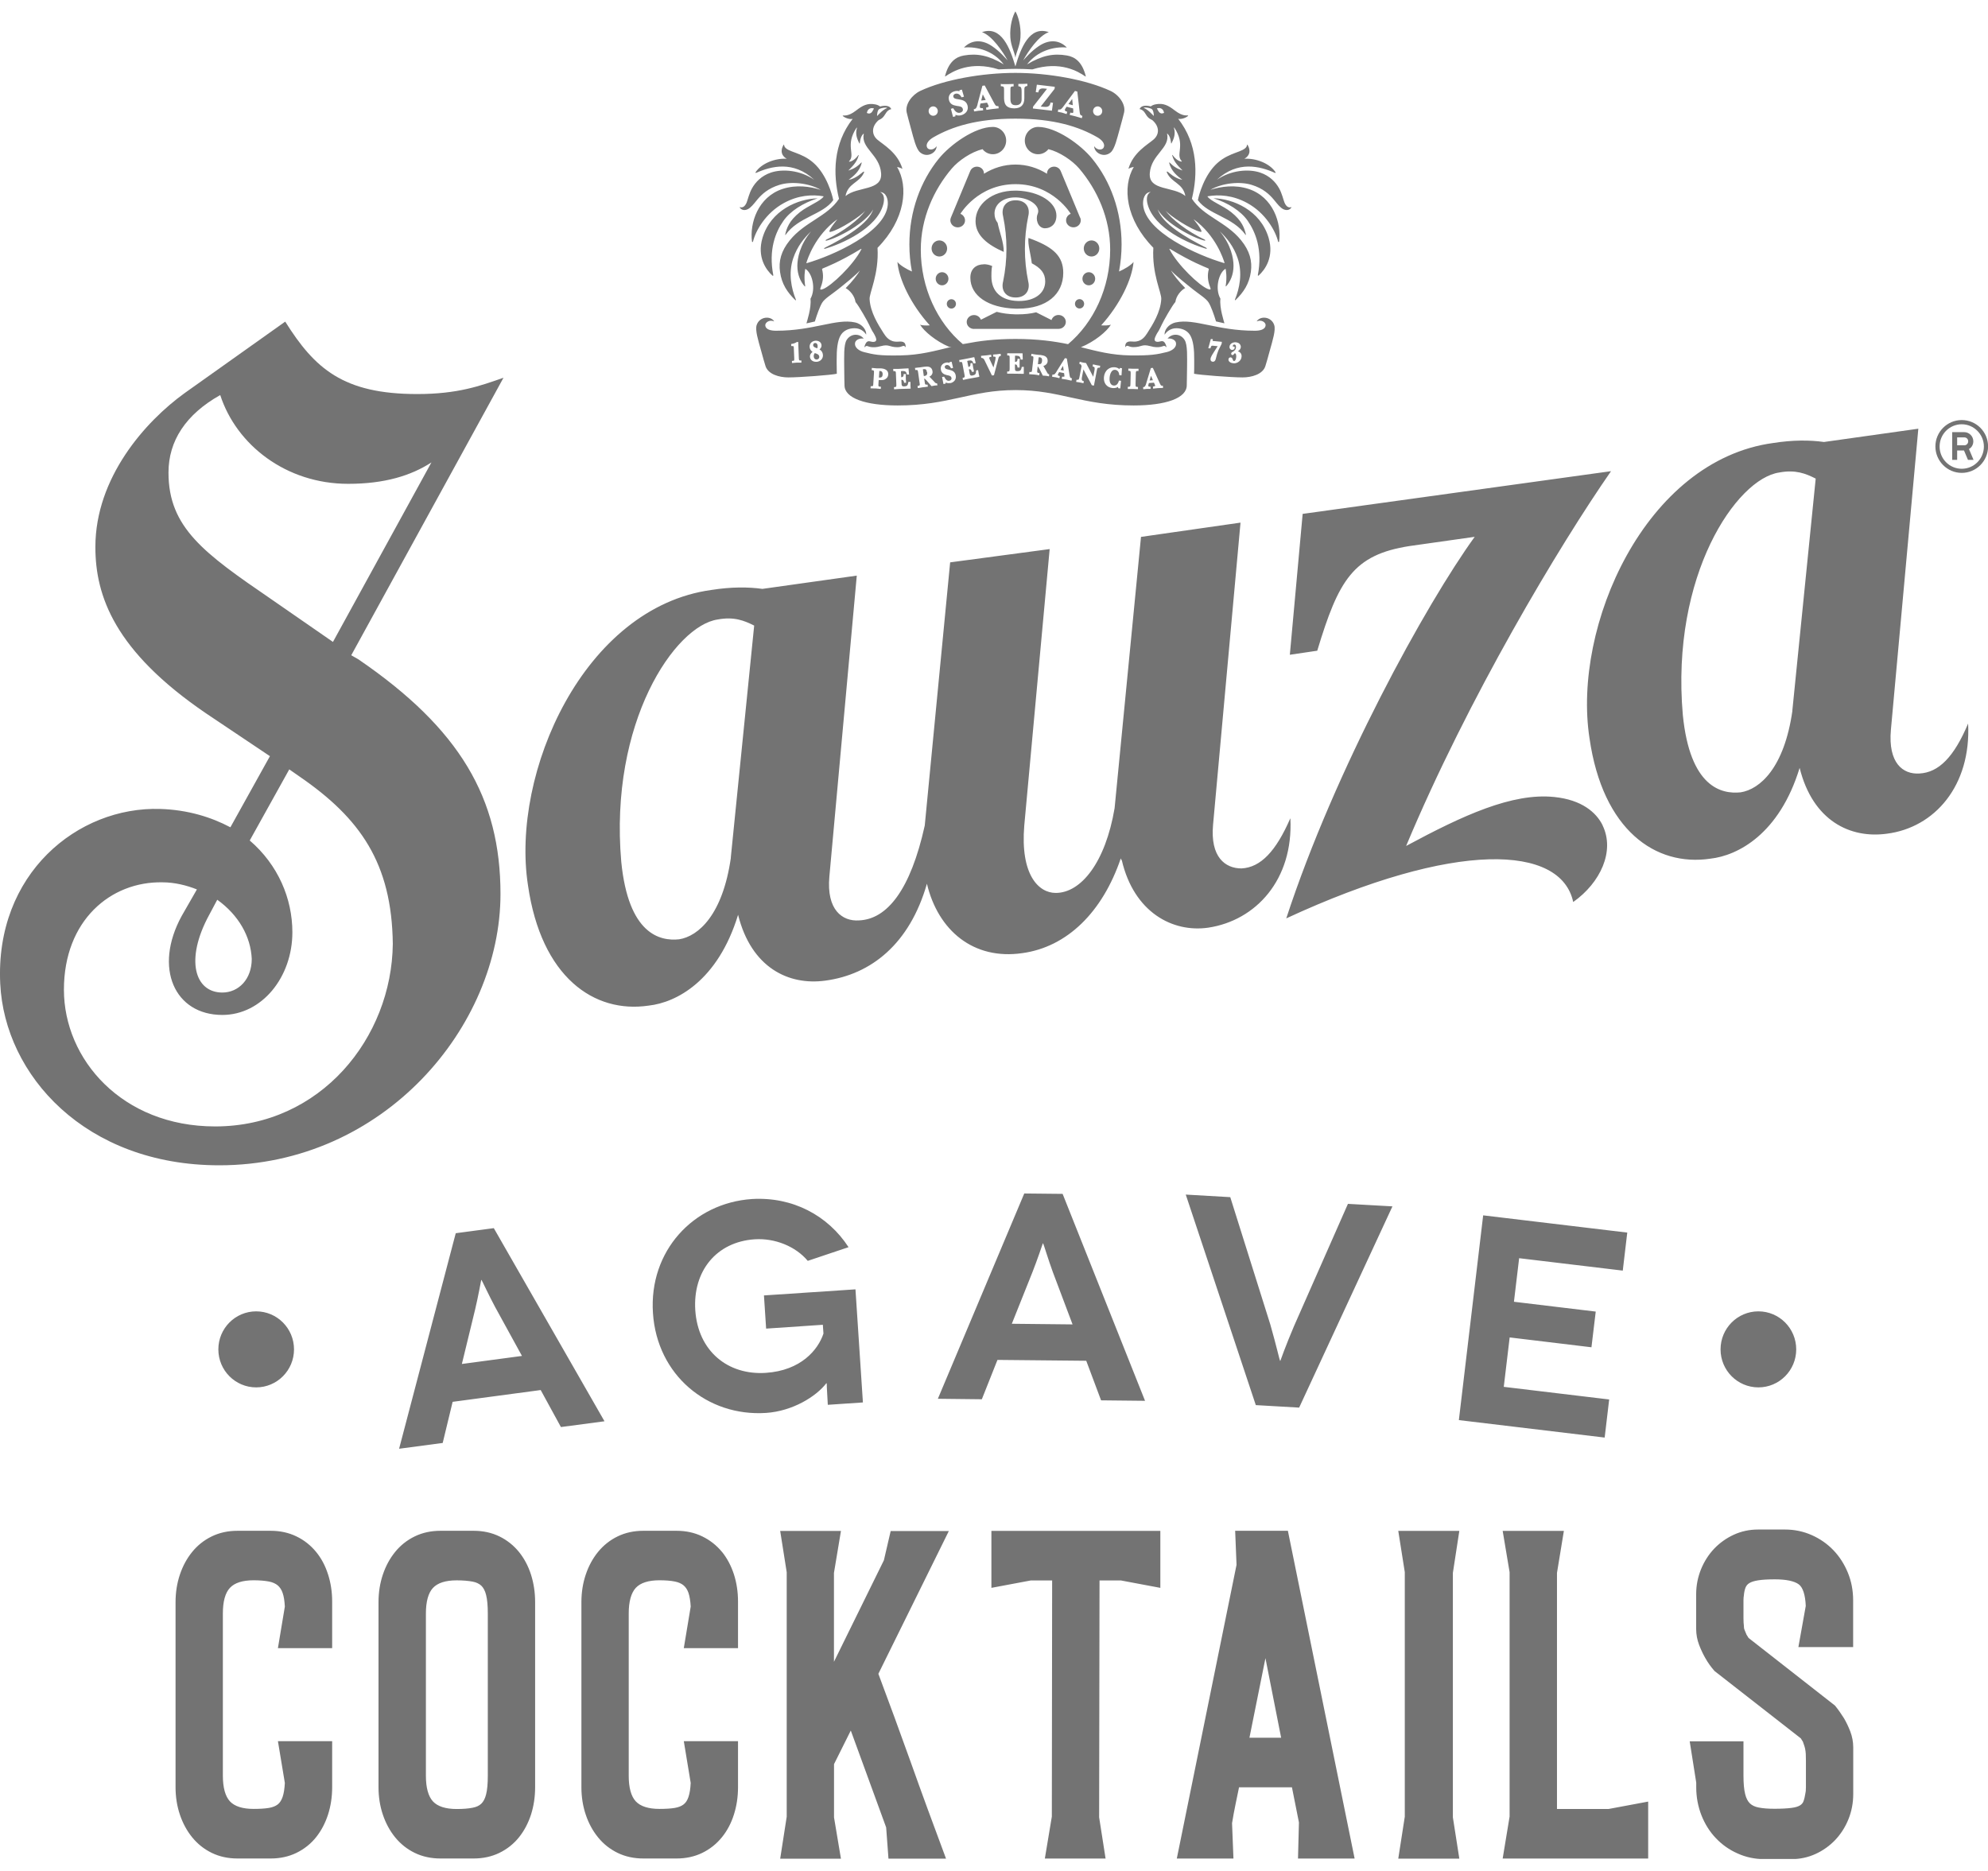 <?xml version="1.0" encoding="UTF-8"?> <svg xmlns="http://www.w3.org/2000/svg" width="85" height="80" viewBox="0 0 85 80" fill="none"><g clip-path="url(#clip0_951_1804)"><g clip-path="url(#clip1_951_1804)"><path d="M55.166 34.997C54.558 36.392 53.907 37.09 53.083 37.133C52.389 37.133 51.738 36.653 51.867 35.257L53.04 22.347L48.785 22.957L47.656 34.56C47.264 36.873 46.225 38.181 45.139 38.181C44.401 38.181 43.621 37.397 43.794 35.301L44.88 23.478L40.625 24.046L39.539 35.301C38.931 38.048 37.932 39.313 36.719 39.356C36.025 39.4 35.331 38.919 35.461 37.48L36.633 24.613L32.598 25.18C31.99 25.094 31.253 25.094 30.429 25.224C24.959 25.965 21.834 33.054 22.574 37.851C23.139 41.776 25.394 43.348 27.739 42.998C28.911 42.868 30.691 41.95 31.558 39.116C32.123 41.386 33.727 42.147 35.291 41.93C37.244 41.669 38.895 40.361 39.632 37.787C40.11 39.794 41.628 41.059 43.711 40.755C45.62 40.494 47.138 39.009 47.922 36.699C47.922 36.699 47.922 36.743 47.965 36.786C48.486 39.009 50.134 39.884 51.655 39.667C53.694 39.363 55.302 37.617 55.172 35L55.166 34.997ZM31.249 36.676C30.901 39.119 29.861 40.034 29.037 40.164C28.214 40.251 26.869 39.947 26.563 36.849C26.042 30.875 28.865 26.753 30.685 26.489C31.379 26.359 31.814 26.532 32.246 26.749L31.246 36.673L31.249 36.676ZM68.523 35.297C69.052 36.389 68.437 37.741 67.265 38.569C66.743 36.125 62.243 35.912 54.996 39.269C57.078 32.901 60.971 25.831 63.053 22.954L60.27 23.348C57.849 23.722 57.231 24.813 56.321 27.824L55.149 27.997L55.697 21.973L68.882 20.147C66.67 23.331 62.768 29.847 60.121 36.172C62.552 34.864 64.657 33.892 66.458 34.079C67.63 34.199 68.254 34.737 68.527 35.297H68.523ZM82.064 33.074C81.37 33.118 80.719 32.637 80.849 31.198L82.021 18.331L77.986 18.899C77.378 18.812 76.641 18.812 75.817 18.942C70.347 19.683 67.222 26.773 67.962 31.569C68.527 35.494 70.782 37.066 73.127 36.716C74.299 36.586 76.079 35.668 76.946 32.834C77.511 35.104 79.115 35.865 80.679 35.648C82.718 35.388 84.283 33.598 84.15 30.938C83.542 32.377 82.891 33.031 82.067 33.074H82.064ZM76.637 30.391C76.288 32.834 75.249 33.749 74.425 33.879C73.602 33.966 72.257 33.662 71.951 30.564C71.43 24.59 74.252 20.467 76.073 20.204C76.767 20.073 77.202 20.247 77.633 20.464L76.634 30.387L76.637 30.391ZM17.838 16.849C14.67 16.849 13.454 15.758 12.195 13.752L7.898 16.806C6.204 18.027 4.078 20.427 4.078 23.391C4.078 25.484 4.902 27.841 8.808 30.501L11.541 32.333L9.851 35.374C9.027 34.937 8.027 34.627 6.855 34.59C3.321 34.476 -0.219 37.367 0.01 42.063C0.199 45.972 3.647 49.827 9.376 49.827C16.407 49.827 21.399 43.896 21.399 38.225C21.399 34.126 19.662 31.159 15.321 28.191L15.018 28.018L21.528 16.151C20.528 16.502 19.575 16.849 17.838 16.849ZM9.289 38.472C10.2 39.126 10.721 40.041 10.764 41.002C10.764 41.873 10.2 42.44 9.505 42.44C8.333 42.44 7.898 41.045 8.941 39.126L9.289 38.472ZM16.795 40.358C16.752 44.37 13.713 48.165 9.2 48.165C5.208 48.165 2.733 45.284 2.733 42.32C2.733 39.356 4.733 37.684 6.945 37.727C7.466 37.727 7.988 37.858 8.419 38.031L7.768 39.166C6.553 41.389 7.466 43.398 9.505 43.398C11.199 43.398 12.501 41.783 12.501 39.864C12.501 38.425 11.893 36.983 10.678 35.938L12.368 32.898L12.803 33.201C15.407 34.99 16.752 36.91 16.795 40.354V40.358ZM14.235 27.447L11.588 25.614C8.722 23.652 7.204 22.56 7.204 20.207C7.204 18.855 7.941 17.72 9.416 16.892C10.11 19.029 12.235 20.688 14.886 20.688C16.447 20.688 17.576 20.337 18.446 19.773L14.235 27.45V27.447Z" fill="#737373"></path><path d="M83.877 17.961C83.256 17.961 82.751 18.468 82.751 19.089C82.751 19.71 83.256 20.22 83.877 20.22C84.499 20.22 85.003 19.713 85.003 19.089C85.003 18.465 84.499 17.961 83.877 17.961ZM83.877 20.044C83.356 20.044 82.931 19.623 82.931 19.092C82.931 18.561 83.359 18.141 83.877 18.141C84.395 18.141 84.824 18.572 84.824 19.092C84.824 19.613 84.406 20.044 83.877 20.044ZM84.372 18.869C84.372 18.655 84.196 18.478 83.984 18.478H83.469V19.663H83.681V19.262H83.974L84.143 19.663H84.382L84.186 19.199C84.302 19.136 84.372 19.012 84.372 18.869ZM83.984 19.039H83.681V18.702H83.984C84.08 18.702 84.153 18.772 84.153 18.872C84.153 18.962 84.083 19.042 83.984 19.042V19.039Z" fill="#737373"></path><path d="M34.843 13.738C34.926 13.461 35.056 13.101 35.155 12.941C35.258 12.77 35.56 12.587 35.813 12.386C36.065 12.186 36.643 11.726 36.763 11.565C36.7 11.706 36.424 12.059 36.158 12.32C36.334 12.413 36.537 12.643 36.577 12.904C36.577 12.911 36.577 12.917 36.58 12.917C36.709 13.054 37.108 13.762 37.164 13.892C37.164 13.895 37.284 14.142 37.291 14.146C37.314 14.182 37.387 14.286 37.443 14.422C37.483 14.523 37.473 14.593 37.387 14.613C37.264 14.643 37.168 14.553 37.081 14.61C36.998 14.663 36.965 14.806 36.959 14.843C36.959 14.853 36.965 14.85 36.968 14.846C37.085 14.716 37.085 14.87 37.42 14.846C37.463 14.846 37.556 14.83 37.653 14.803C38.031 14.703 38.001 14.846 38.377 14.846C38.589 14.846 38.632 14.72 38.719 14.846H38.725C38.725 14.573 38.546 14.6 38.36 14.61C38.035 14.623 37.875 14.396 37.782 14.249C37.55 13.885 37.211 13.354 37.181 12.79C37.168 12.513 37.586 11.719 37.52 10.597C38.709 9.389 38.855 7.984 38.357 7.139C38.43 7.153 38.516 7.179 38.586 7.223C38.383 6.522 37.766 6.188 37.513 5.971C37.261 5.754 37.258 5.41 37.56 5.143C37.573 5.13 37.603 5.12 37.663 5.087C37.842 4.98 37.849 4.8 38.005 4.706L38.021 4.696C38.041 4.689 38.078 4.669 38.101 4.669C38.101 4.669 38.111 4.669 38.101 4.653C37.998 4.449 37.673 4.543 37.629 4.553C37.576 4.513 37.513 4.479 37.413 4.462C37.091 4.402 36.882 4.509 36.603 4.726C36.241 5.006 36.075 4.92 36.035 4.943C36.002 4.963 36.261 5.127 36.457 5.083C35.617 6.158 35.613 7.45 35.873 8.501C35.371 9.262 34.421 9.476 33.773 10.27C33.395 10.734 33.285 11.168 33.352 11.632C33.425 12.143 33.661 12.5 34.006 12.834C34.019 12.847 34.039 12.834 34.032 12.817C33.833 12.336 33.7 11.679 33.916 11.041C34.086 10.541 34.371 10.187 34.68 9.893C34.195 10.47 34.092 11.051 34.092 11.365C34.092 11.742 34.225 12.043 34.408 12.246C34.414 12.253 34.431 12.246 34.428 12.236C34.365 11.839 34.418 11.562 34.431 11.495C34.72 11.655 34.899 12.34 34.654 12.774C34.654 12.777 34.654 12.784 34.654 12.787C34.697 13.168 34.498 13.755 34.481 13.828L34.846 13.745L34.843 13.738ZM37.586 4.669C37.629 4.633 37.845 4.576 37.932 4.613C37.932 4.613 37.935 4.619 37.932 4.619C37.746 4.686 37.553 4.913 37.51 4.953C37.503 4.96 37.5 4.956 37.5 4.953C37.5 4.916 37.507 4.736 37.583 4.669H37.586ZM37.364 4.639C37.364 4.639 37.37 4.646 37.364 4.649C37.317 4.706 37.271 4.926 37.065 4.83C37.065 4.83 37.058 4.826 37.065 4.82C37.105 4.616 37.271 4.603 37.367 4.639H37.364ZM36.912 7.34C36.869 7.373 36.593 7.64 36.288 7.69C36.288 7.69 36.284 7.69 36.288 7.687C36.474 7.547 36.759 7.33 36.842 6.966C36.846 6.952 36.836 6.939 36.829 6.949C36.65 7.129 36.5 7.223 36.271 7.293C36.407 7.146 36.64 6.952 36.716 6.639C36.716 6.629 36.709 6.622 36.7 6.632C36.494 6.926 36.261 6.936 36.304 6.896C36.593 6.609 36.115 6.218 36.623 5.464C36.633 5.447 36.643 5.46 36.64 5.47C36.567 5.717 36.63 5.914 36.746 6.135C36.753 6.145 36.759 6.141 36.763 6.125C36.786 5.884 36.849 5.784 36.922 5.714C36.925 5.711 36.932 5.714 36.932 5.721C36.796 6.342 37.613 6.605 37.673 7.406C37.732 8.177 36.656 7.957 36.151 8.384C36.254 7.824 36.753 7.824 36.942 7.376C36.952 7.353 36.952 7.316 36.909 7.353L36.912 7.34ZM36.829 10.661C36.484 11.335 35.547 12.223 35.192 12.36C35.056 12.413 35.056 12.373 35.095 12.273C35.202 11.999 35.215 11.756 35.148 11.515C35.148 11.509 35.158 11.489 35.175 11.479C35.311 11.422 35.886 11.205 36.806 10.647C36.822 10.637 36.839 10.647 36.832 10.658L36.829 10.661ZM34.484 11.252C34.484 11.252 34.471 11.252 34.478 11.242C34.524 11.078 34.85 10.07 35.786 9.386C35.793 9.379 35.796 9.386 35.789 9.392C35.537 9.706 35.384 9.943 35.504 9.916C35.886 9.84 36.839 9.216 36.998 9.005C36.756 9.366 36.055 9.91 35.328 10.247C35.298 10.264 35.278 10.304 35.338 10.29C35.846 10.17 37.015 9.536 37.334 8.955C37.141 9.553 36.185 10.133 35.278 10.587C35.212 10.621 35.225 10.651 35.285 10.634C35.965 10.434 37.49 9.78 37.766 8.738C37.819 8.541 37.822 8.298 37.629 8.211C37.908 8.228 37.975 8.541 37.958 8.758C37.865 9.92 35.64 10.921 34.484 11.255V11.252ZM51.99 13.735C51.907 13.458 51.778 13.097 51.678 12.937C51.575 12.767 51.273 12.583 51.021 12.383C50.768 12.183 50.19 11.722 50.071 11.562C50.134 11.702 50.41 12.056 50.675 12.316C50.499 12.41 50.297 12.64 50.257 12.9C50.257 12.907 50.257 12.914 50.253 12.914C50.124 13.051 49.725 13.758 49.669 13.889C49.669 13.892 49.549 14.139 49.543 14.142C49.519 14.179 49.446 14.282 49.39 14.419C49.35 14.519 49.36 14.589 49.446 14.61C49.569 14.639 49.666 14.549 49.752 14.606C49.835 14.659 49.868 14.803 49.875 14.84C49.875 14.85 49.868 14.846 49.865 14.843C49.749 14.713 49.749 14.867 49.413 14.843C49.37 14.843 49.277 14.826 49.181 14.8C48.802 14.7 48.832 14.843 48.457 14.843C48.244 14.843 48.201 14.716 48.114 14.843H48.108C48.108 14.569 48.287 14.596 48.473 14.606C48.799 14.62 48.958 14.393 49.051 14.246C49.284 13.882 49.622 13.351 49.652 12.787C49.666 12.51 49.247 11.716 49.313 10.594C48.124 9.386 47.978 7.981 48.477 7.136C48.404 7.149 48.317 7.176 48.247 7.219C48.45 6.519 49.068 6.185 49.32 5.968C49.583 5.741 49.576 5.407 49.274 5.14C49.26 5.127 49.23 5.117 49.171 5.083C48.991 4.976 48.985 4.796 48.829 4.703L48.812 4.693C48.792 4.686 48.755 4.666 48.732 4.666C48.732 4.666 48.722 4.666 48.732 4.649C48.835 4.446 49.161 4.539 49.204 4.549C49.257 4.509 49.32 4.476 49.42 4.459C49.742 4.399 49.951 4.506 50.23 4.723C50.592 5.003 50.758 4.916 50.798 4.94C50.831 4.96 50.572 5.123 50.376 5.08C51.217 6.155 51.22 7.446 50.961 8.498C51.462 9.259 52.412 9.473 53.06 10.267C53.438 10.731 53.548 11.165 53.482 11.629C53.408 12.139 53.173 12.497 52.827 12.83C52.814 12.844 52.794 12.83 52.801 12.814C53 12.333 53.133 11.675 52.917 11.038C52.748 10.537 52.462 10.184 52.153 9.89C52.638 10.467 52.741 11.048 52.741 11.362C52.741 11.739 52.608 12.039 52.425 12.243C52.419 12.25 52.402 12.243 52.406 12.233C52.469 11.836 52.416 11.559 52.402 11.492C52.113 11.652 51.934 12.336 52.18 12.77C52.18 12.774 52.18 12.78 52.18 12.784C52.136 13.164 52.336 13.752 52.352 13.825L51.987 13.742L51.99 13.735ZM49.247 4.666C49.204 4.629 48.988 4.573 48.902 4.609C48.902 4.609 48.898 4.616 48.902 4.616C49.088 4.683 49.28 4.91 49.323 4.95C49.33 4.956 49.333 4.953 49.333 4.95C49.333 4.913 49.327 4.733 49.25 4.666H49.247ZM49.47 4.636C49.47 4.636 49.463 4.643 49.47 4.646C49.516 4.703 49.563 4.923 49.769 4.826C49.769 4.826 49.775 4.823 49.769 4.816C49.729 4.613 49.563 4.599 49.466 4.636H49.47ZM49.921 7.336C49.964 7.37 50.24 7.637 50.546 7.687C50.546 7.687 50.549 7.687 50.546 7.683C50.36 7.543 50.074 7.326 49.991 6.962C49.988 6.949 49.998 6.936 50.004 6.946C50.184 7.126 50.333 7.219 50.562 7.29C50.426 7.143 50.194 6.949 50.117 6.635C50.117 6.625 50.124 6.619 50.134 6.629C50.34 6.922 50.572 6.932 50.529 6.892C50.24 6.605 50.718 6.215 50.21 5.46C50.2 5.444 50.19 5.457 50.194 5.467C50.267 5.714 50.204 5.911 50.087 6.131C50.081 6.141 50.074 6.138 50.071 6.121C50.047 5.881 49.984 5.781 49.911 5.711C49.908 5.707 49.901 5.711 49.901 5.717C50.038 6.338 49.221 6.602 49.161 7.403C49.101 8.174 50.177 7.954 50.682 8.381C50.579 7.82 50.081 7.82 49.891 7.373C49.881 7.35 49.881 7.313 49.925 7.35L49.921 7.336ZM50.004 10.658C50.35 11.332 51.286 12.22 51.642 12.356C51.778 12.41 51.778 12.37 51.738 12.27C51.632 11.996 51.618 11.752 51.685 11.512C51.685 11.505 51.675 11.485 51.658 11.475C51.522 11.418 50.947 11.201 50.028 10.644C50.011 10.634 49.994 10.644 50.001 10.654L50.004 10.658ZM52.349 11.248C52.349 11.248 52.362 11.248 52.356 11.238C52.309 11.075 51.984 10.067 51.047 9.382C51.041 9.376 51.037 9.382 51.044 9.389C51.296 9.703 51.449 9.94 51.33 9.913C50.947 9.836 49.994 9.212 49.835 9.002C50.077 9.362 50.778 9.906 51.505 10.244C51.535 10.26 51.555 10.3 51.495 10.287C50.987 10.167 49.818 9.533 49.499 8.952C49.692 9.549 50.649 10.13 51.555 10.584C51.622 10.617 51.608 10.647 51.549 10.631C50.868 10.431 49.343 9.776 49.068 8.735C49.015 8.538 49.011 8.294 49.204 8.207C48.925 8.224 48.858 8.538 48.875 8.755C48.968 9.916 51.193 10.918 52.349 11.252V11.248ZM45.869 4.499L45.683 4.449L45.843 4.232L45.869 4.499ZM49.214 16.071L49.294 16.258L49.154 16.268L49.211 16.071H49.214ZM39.642 15.915C39.649 15.968 39.642 16.005 39.622 16.031C39.602 16.055 39.569 16.071 39.519 16.078H39.499L39.473 15.895C39.466 15.854 39.463 15.811 39.459 15.791C39.463 15.791 39.473 15.788 39.489 15.784C39.536 15.778 39.566 15.784 39.589 15.804C39.612 15.824 39.626 15.861 39.632 15.911L39.642 15.915ZM34.903 14.88C34.843 14.857 34.773 14.833 34.767 14.763C34.767 14.73 34.776 14.71 34.786 14.696C34.8 14.68 34.823 14.669 34.846 14.666C34.85 14.666 34.853 14.666 34.856 14.666C34.88 14.666 34.899 14.673 34.916 14.686C34.939 14.706 34.956 14.743 34.959 14.786C34.962 14.83 34.956 14.867 34.939 14.893L34.899 14.877L34.903 14.88ZM35.029 15.25C35.036 15.324 34.982 15.367 34.926 15.374C34.853 15.377 34.8 15.33 34.793 15.25C34.786 15.19 34.803 15.14 34.84 15.097L34.866 15.107C34.943 15.133 35.022 15.16 35.029 15.254V15.25ZM42.146 4.276L41.954 4.299L42.02 4.035L42.143 4.272L42.146 4.276ZM40.406 3.257C40.562 2.643 40.871 2.433 41.21 2.373C41.781 2.273 42.279 2.37 42.917 2.753C42.475 2.173 41.781 1.982 41.216 2.032C41.482 1.755 41.914 1.632 42.415 1.972C42.757 2.203 42.983 2.483 43.083 2.583C42.87 2.203 42.422 1.528 41.987 1.375C42.814 1.081 43.189 2.069 43.415 2.84C43.641 2.069 44.016 1.081 44.843 1.375C44.405 1.528 43.956 2.203 43.747 2.583C43.847 2.48 44.073 2.203 44.415 1.972C44.919 1.632 45.348 1.755 45.614 2.032C45.052 1.982 44.355 2.176 43.913 2.753C44.551 2.37 45.049 2.273 45.62 2.373C45.959 2.433 46.268 2.64 46.424 3.257C46.424 3.267 46.417 3.274 46.411 3.271C46.095 3.054 45.338 2.593 44.139 2.967C43.9 2.954 43.664 2.944 43.435 2.944C43.206 2.944 42.947 2.954 42.698 2.967C41.495 2.59 40.738 3.051 40.419 3.267C40.413 3.271 40.403 3.267 40.406 3.254V3.257ZM37.035 14.312C37.055 14.126 36.879 13.855 36.553 13.785C35.746 13.611 34.793 14.142 33.186 14.142C32.98 14.142 32.724 14.102 32.721 13.899C32.721 13.805 32.877 13.652 33.103 13.742C32.95 13.495 32.475 13.528 32.352 13.899C32.279 14.119 32.425 14.569 32.521 14.92C32.621 15.29 32.697 15.547 32.731 15.654C32.844 16.005 33.315 16.138 33.71 16.138C34.179 16.138 35.564 16.035 35.779 15.981C35.779 15.864 35.776 15.724 35.773 15.554C35.773 15.501 35.773 15.444 35.773 15.384C35.77 14.97 35.803 14.543 35.959 14.312C36.088 14.119 36.308 14.035 36.537 14.035C36.766 14.035 36.935 14.149 37.038 14.312H37.035ZM34.245 15.507C34.218 15.507 34.189 15.507 34.159 15.507C34.122 15.507 34.089 15.507 34.053 15.507C34.026 15.507 33.996 15.511 33.969 15.514C33.943 15.514 33.913 15.517 33.886 15.521H33.863L33.86 15.431H33.883C33.936 15.427 33.946 15.421 33.95 15.417C33.963 15.4 33.959 15.341 33.959 15.32L33.94 14.86C33.94 14.826 33.933 14.81 33.93 14.81C33.923 14.8 33.896 14.796 33.853 14.796H33.83L33.827 14.706H33.847C33.936 14.69 33.999 14.673 34.066 14.626H34.072L34.129 14.62L34.155 15.3C34.155 15.354 34.162 15.387 34.172 15.4C34.182 15.414 34.215 15.414 34.232 15.414H34.242H34.265V15.507H34.245ZM35.115 15.38C35.069 15.431 34.999 15.464 34.923 15.471C34.913 15.471 34.903 15.471 34.893 15.471C34.836 15.471 34.78 15.457 34.737 15.431C34.673 15.394 34.637 15.33 34.63 15.257C34.624 15.18 34.664 15.104 34.743 15.047C34.67 14.997 34.627 14.93 34.617 14.843C34.604 14.68 34.727 14.583 34.856 14.569C34.916 14.563 34.976 14.576 35.026 14.603C35.085 14.636 35.119 14.69 35.125 14.756C35.132 14.826 35.105 14.886 35.039 14.94C35.125 14.99 35.175 15.067 35.185 15.167C35.192 15.25 35.168 15.324 35.115 15.38ZM54.481 13.899C54.358 13.528 53.883 13.495 53.731 13.742C53.96 13.648 54.116 13.802 54.113 13.899C54.106 14.102 53.854 14.142 53.648 14.142C52.037 14.142 51.084 13.611 50.277 13.785C49.948 13.855 49.775 14.126 49.795 14.312C49.898 14.149 50.077 14.035 50.297 14.035C50.526 14.035 50.745 14.119 50.874 14.312C51.027 14.543 51.064 14.97 51.06 15.384C51.06 15.441 51.06 15.497 51.06 15.554C51.06 15.724 51.06 15.864 51.054 15.981C51.27 16.031 52.651 16.138 53.123 16.138C53.518 16.138 53.993 16.005 54.103 15.654C54.136 15.547 54.212 15.294 54.312 14.92C54.408 14.569 54.554 14.116 54.481 13.899ZM52.236 14.696L52.1 14.967C52.053 15.08 52.02 15.184 51.99 15.317C51.98 15.364 51.957 15.467 51.864 15.467C51.861 15.467 51.858 15.467 51.851 15.467C51.821 15.467 51.798 15.454 51.781 15.434C51.761 15.411 51.755 15.38 51.758 15.344C51.764 15.264 51.858 15.12 51.904 15.05L52.063 14.803L51.894 14.786C51.794 14.776 51.794 14.776 51.758 14.88L51.751 14.896L51.662 14.89L51.771 14.496L51.858 14.503L51.851 14.543C51.851 14.543 51.844 14.563 51.844 14.569C51.844 14.576 51.854 14.579 51.861 14.579L52.243 14.616L52.233 14.696H52.236ZM52.748 15.531C52.748 15.531 52.741 15.531 52.738 15.531C52.694 15.531 52.608 15.514 52.558 15.461C52.535 15.434 52.522 15.404 52.525 15.37C52.525 15.32 52.565 15.28 52.611 15.28C52.671 15.28 52.694 15.334 52.708 15.37V15.38C52.728 15.421 52.734 15.434 52.761 15.437C52.844 15.437 52.857 15.274 52.857 15.254C52.857 15.214 52.857 15.18 52.847 15.157C52.834 15.11 52.807 15.107 52.801 15.107C52.788 15.107 52.774 15.114 52.761 15.137V15.14C52.748 15.157 52.731 15.184 52.698 15.184C52.665 15.184 52.638 15.153 52.641 15.12C52.641 15.077 52.684 15.053 52.701 15.047C52.771 15.007 52.844 14.953 52.847 14.843C52.847 14.813 52.844 14.786 52.834 14.766C52.824 14.746 52.801 14.736 52.788 14.733C52.751 14.723 52.711 14.756 52.711 14.793C52.711 14.803 52.711 14.813 52.721 14.82C52.724 14.823 52.728 14.823 52.731 14.823C52.731 14.823 52.748 14.816 52.758 14.816C52.768 14.816 52.774 14.816 52.781 14.826C52.791 14.84 52.794 14.857 52.791 14.863C52.791 14.927 52.738 14.963 52.681 14.963C52.648 14.963 52.618 14.947 52.598 14.923C52.578 14.9 52.568 14.867 52.568 14.833C52.575 14.683 52.738 14.623 52.844 14.636C52.907 14.646 52.964 14.663 53 14.703C53.03 14.736 53.053 14.78 53.053 14.83C53.05 14.927 52.987 14.983 52.927 15.02C52.967 15.03 53.003 15.05 53.03 15.08C53.07 15.12 53.09 15.177 53.086 15.237C53.08 15.424 52.91 15.537 52.754 15.537L52.748 15.531ZM49.911 14.479C50.104 14.449 50.253 14.546 50.277 14.646C50.327 14.863 50.097 15.003 49.891 15.053C49.493 15.153 49.191 15.21 48.324 15.197C47.523 15.184 46.925 15.023 46.218 14.846C46.803 14.606 47.321 14.175 47.5 13.882C47.417 13.918 47.208 13.922 47.082 13.912C47.895 13.017 48.404 11.932 48.467 11.201C48.347 11.352 48.065 11.515 47.846 11.609C47.915 11.235 47.955 10.848 47.955 10.45C47.955 9.032 47.48 7.744 46.703 6.792C46.208 6.181 45.155 5.427 44.385 5.427C44.073 5.427 43.817 5.691 43.817 6.011C43.817 6.332 44.069 6.595 44.385 6.595C44.564 6.595 44.72 6.512 44.827 6.378C45.301 6.495 45.846 6.859 46.145 7.209C46.916 8.117 47.467 9.332 47.467 10.674C47.467 12.31 46.76 13.798 45.667 14.716C45.072 14.593 44.368 14.493 43.418 14.493C42.522 14.493 41.847 14.583 41.276 14.696C41.24 14.703 41.2 14.71 41.166 14.713C40.074 13.795 39.37 12.306 39.37 10.674C39.37 9.332 39.921 8.117 40.692 7.209C40.99 6.859 41.532 6.495 42.01 6.378C42.113 6.512 42.273 6.595 42.452 6.595C42.764 6.595 43.02 6.332 43.02 6.011C43.02 5.691 42.767 5.427 42.452 5.427C41.681 5.427 40.629 6.181 40.134 6.792C39.36 7.747 38.882 9.032 38.882 10.45C38.882 10.848 38.918 11.235 38.991 11.609C38.775 11.515 38.49 11.352 38.37 11.201C38.433 11.932 38.941 13.017 39.755 13.912C39.629 13.922 39.42 13.922 39.337 13.882C39.513 14.169 40.011 14.586 40.579 14.83H40.688C39.948 15.01 39.34 15.18 38.513 15.197C37.586 15.217 37.347 15.157 36.949 15.057C36.743 15.007 36.514 14.863 36.563 14.646C36.587 14.546 36.736 14.449 36.929 14.479C36.773 14.266 36.391 14.232 36.198 14.539C36.069 14.75 36.095 15.277 36.095 15.678C36.095 16.102 36.108 16.355 36.108 16.475C36.108 17.023 36.998 17.337 38.38 17.337C40.582 17.337 41.505 16.679 43.425 16.679C45.345 16.679 46.268 17.337 48.47 17.337C49.852 17.337 50.742 17.023 50.742 16.475C50.742 16.352 50.752 16.102 50.755 15.678C50.755 15.277 50.782 14.753 50.652 14.539C50.459 14.229 50.081 14.266 49.921 14.479H49.911ZM37.855 16.215C37.782 16.255 37.696 16.255 37.649 16.252H37.57L37.56 16.398C37.556 16.459 37.553 16.499 37.57 16.515C37.58 16.529 37.603 16.532 37.643 16.535H37.666L37.659 16.629H37.636C37.603 16.625 37.566 16.622 37.533 16.619C37.5 16.619 37.463 16.612 37.43 16.609C37.4 16.609 37.374 16.609 37.344 16.609C37.311 16.609 37.277 16.609 37.244 16.605H37.221L37.228 16.512H37.251C37.284 16.519 37.304 16.512 37.317 16.505C37.337 16.489 37.337 16.449 37.34 16.395V16.389L37.367 15.965C37.367 15.911 37.374 15.868 37.357 15.848C37.347 15.838 37.327 15.831 37.294 15.828H37.271L37.277 15.734H37.301C37.367 15.741 37.427 15.744 37.49 15.751C37.517 15.751 37.543 15.751 37.573 15.751C37.606 15.751 37.636 15.751 37.669 15.751C37.938 15.771 37.985 15.908 37.978 16.018C37.971 16.102 37.932 16.168 37.859 16.205L37.855 16.215ZM38.915 16.619C38.842 16.619 38.769 16.622 38.692 16.625C38.609 16.625 38.526 16.629 38.443 16.632C38.41 16.632 38.38 16.636 38.347 16.639C38.314 16.639 38.284 16.642 38.251 16.645H38.227L38.224 16.552H38.247C38.28 16.552 38.3 16.545 38.31 16.535C38.327 16.519 38.327 16.475 38.324 16.422L38.307 15.998C38.307 15.938 38.304 15.898 38.284 15.881C38.274 15.871 38.251 15.868 38.217 15.868H38.194L38.191 15.774H38.214C38.247 15.774 38.277 15.774 38.31 15.774C38.343 15.774 38.373 15.774 38.407 15.774C38.48 15.771 38.553 15.768 38.626 15.761C38.692 15.758 38.759 15.754 38.822 15.751H38.845L38.868 16.015H38.775L38.772 15.998C38.752 15.895 38.702 15.861 38.596 15.864C38.553 15.864 38.533 15.871 38.523 15.871C38.523 15.881 38.523 15.898 38.523 15.928L38.533 16.131C38.602 16.125 38.636 16.102 38.636 16.018V15.995L38.729 15.991V16.015C38.729 16.045 38.729 16.071 38.729 16.102C38.729 16.131 38.729 16.158 38.729 16.188C38.729 16.212 38.732 16.238 38.735 16.265C38.735 16.292 38.739 16.315 38.742 16.342V16.365L38.656 16.369V16.349C38.629 16.255 38.609 16.238 38.539 16.238L38.546 16.369C38.546 16.419 38.549 16.465 38.566 16.489C38.576 16.505 38.593 16.522 38.659 16.522C38.779 16.519 38.815 16.482 38.835 16.352V16.332L38.928 16.328V16.352C38.928 16.375 38.928 16.398 38.928 16.422C38.928 16.445 38.928 16.469 38.928 16.492C38.928 16.505 38.928 16.522 38.931 16.539C38.931 16.555 38.931 16.572 38.935 16.589V16.616H38.911L38.915 16.619ZM40.061 16.479C40.044 16.479 40.024 16.482 40.007 16.482C39.987 16.482 39.968 16.485 39.948 16.489C39.931 16.489 39.911 16.495 39.895 16.499C39.875 16.502 39.858 16.505 39.838 16.509H39.825L39.622 16.275C39.562 16.205 39.529 16.185 39.516 16.185L39.536 16.325C39.542 16.382 39.549 16.425 39.569 16.439C39.582 16.449 39.602 16.449 39.635 16.445H39.659L39.672 16.535H39.649C39.615 16.542 39.582 16.545 39.552 16.549C39.519 16.552 39.486 16.555 39.456 16.559C39.426 16.562 39.393 16.569 39.363 16.576C39.33 16.582 39.3 16.585 39.267 16.592H39.243L39.23 16.502H39.254C39.287 16.495 39.307 16.489 39.317 16.475C39.333 16.455 39.327 16.415 39.317 16.362L39.257 15.935C39.25 15.881 39.243 15.841 39.224 15.828C39.21 15.818 39.19 15.818 39.157 15.821H39.134L39.121 15.731H39.144C39.174 15.724 39.204 15.721 39.234 15.718C39.267 15.714 39.3 15.711 39.337 15.708L39.406 15.698C39.443 15.691 39.483 15.684 39.519 15.681C39.579 15.674 39.662 15.668 39.718 15.684C39.805 15.708 39.858 15.774 39.871 15.874C39.888 15.985 39.821 16.068 39.738 16.105L39.914 16.288C39.938 16.315 39.961 16.342 39.984 16.365C40.007 16.385 40.021 16.389 40.047 16.392H40.067L40.081 16.482H40.057L40.061 16.479ZM40.625 16.378C40.559 16.392 40.489 16.382 40.432 16.355V16.402L40.34 16.422L40.28 16.122L40.366 16.105L40.376 16.122C40.443 16.252 40.509 16.298 40.599 16.278C40.625 16.272 40.648 16.258 40.665 16.238C40.678 16.222 40.688 16.195 40.682 16.162C40.665 16.078 40.592 16.061 40.512 16.045C40.499 16.045 40.489 16.038 40.479 16.038C40.373 16.011 40.26 15.965 40.23 15.814C40.2 15.664 40.283 15.541 40.436 15.507C40.499 15.494 40.552 15.497 40.599 15.517V15.484L40.688 15.467L40.751 15.731L40.662 15.751L40.655 15.734C40.625 15.664 40.555 15.591 40.466 15.611C40.443 15.614 40.423 15.627 40.409 15.644C40.396 15.661 40.389 15.681 40.396 15.704C40.409 15.764 40.456 15.781 40.529 15.798C40.539 15.798 40.549 15.801 40.559 15.804C40.685 15.835 40.828 15.868 40.864 16.051C40.901 16.238 40.771 16.355 40.632 16.382L40.625 16.378ZM41.847 16.118C41.764 16.131 41.685 16.148 41.602 16.162C41.529 16.175 41.456 16.188 41.382 16.202C41.352 16.208 41.319 16.215 41.289 16.222C41.26 16.228 41.226 16.235 41.196 16.242H41.173L41.157 16.155H41.18C41.213 16.145 41.233 16.138 41.24 16.125C41.253 16.105 41.246 16.065 41.236 16.011L41.157 15.588C41.147 15.534 41.14 15.494 41.117 15.481C41.103 15.471 41.084 15.471 41.05 15.481L41.027 15.487L41.01 15.394H41.034C41.067 15.384 41.097 15.38 41.13 15.374C41.16 15.367 41.193 15.364 41.226 15.357C41.293 15.344 41.359 15.33 41.429 15.317C41.499 15.304 41.565 15.287 41.635 15.274H41.658L41.718 15.527L41.625 15.544L41.618 15.524C41.582 15.427 41.532 15.397 41.426 15.417C41.382 15.424 41.362 15.431 41.356 15.437C41.356 15.444 41.359 15.461 41.366 15.491L41.406 15.691C41.475 15.674 41.502 15.648 41.492 15.561V15.537L41.578 15.521V15.544C41.588 15.571 41.592 15.598 41.595 15.624C41.598 15.654 41.605 15.684 41.608 15.714C41.615 15.738 41.618 15.764 41.625 15.788C41.632 15.814 41.635 15.838 41.642 15.864L41.648 15.888L41.558 15.905L41.552 15.884C41.515 15.794 41.495 15.781 41.426 15.791L41.449 15.918C41.469 16.028 41.479 16.075 41.585 16.055C41.701 16.031 41.734 15.991 41.734 15.861V15.841L41.821 15.824V15.848C41.831 15.871 41.834 15.898 41.837 15.921C41.837 15.941 41.844 15.965 41.847 15.985C41.847 15.998 41.854 16.015 41.857 16.028C41.861 16.045 41.867 16.061 41.871 16.081L41.877 16.105H41.854L41.847 16.118ZM42.781 15.22C42.718 15.23 42.704 15.267 42.684 15.344L42.498 16.045L42.412 16.055L42.09 15.394C42.063 15.338 42.025 15.308 41.974 15.304H41.954L41.944 15.214H41.967C41.997 15.21 42.03 15.207 42.06 15.204C42.09 15.204 42.123 15.2 42.153 15.197L42.236 15.187C42.276 15.18 42.316 15.177 42.355 15.17H42.379L42.389 15.26H42.365C42.306 15.27 42.296 15.28 42.296 15.307C42.296 15.32 42.309 15.351 42.316 15.367L42.322 15.38L42.478 15.714L42.538 15.474C42.568 15.364 42.568 15.31 42.568 15.287C42.565 15.254 42.548 15.25 42.492 15.25H42.468L42.459 15.16H42.482C42.502 15.157 42.525 15.153 42.548 15.153C42.571 15.153 42.595 15.153 42.618 15.15C42.638 15.15 42.658 15.143 42.678 15.14C42.704 15.137 42.734 15.133 42.761 15.13H42.784L42.794 15.217H42.771L42.781 15.22ZM43.774 15.724C43.774 15.748 43.774 15.771 43.774 15.794C43.774 15.818 43.774 15.841 43.774 15.864C43.774 15.881 43.774 15.895 43.774 15.911C43.774 15.928 43.774 15.945 43.774 15.961V15.985H43.75C43.671 15.985 43.594 15.985 43.515 15.981C43.435 15.981 43.358 15.981 43.279 15.978C43.246 15.978 43.216 15.978 43.182 15.978C43.149 15.978 43.119 15.978 43.086 15.978H43.063V15.884H43.086C43.119 15.884 43.139 15.884 43.149 15.871C43.166 15.854 43.166 15.811 43.169 15.758V15.751V15.324C43.169 15.27 43.169 15.23 43.153 15.21C43.143 15.2 43.119 15.197 43.09 15.197H43.066V15.104H43.09C43.119 15.104 43.149 15.104 43.179 15.107C43.212 15.107 43.246 15.107 43.282 15.107C43.349 15.107 43.412 15.107 43.478 15.107C43.551 15.107 43.624 15.107 43.697 15.107H43.721L43.73 15.374H43.638V15.354C43.621 15.25 43.578 15.214 43.468 15.21C43.425 15.21 43.405 15.21 43.398 15.214C43.398 15.22 43.398 15.237 43.398 15.267V15.474C43.468 15.474 43.501 15.451 43.505 15.364V15.341H43.598V15.364C43.598 15.394 43.598 15.421 43.594 15.451C43.594 15.481 43.594 15.507 43.594 15.537C43.594 15.564 43.594 15.591 43.594 15.617C43.594 15.641 43.594 15.664 43.594 15.691V15.714H43.505V15.694C43.485 15.601 43.465 15.581 43.395 15.581V15.711C43.395 15.774 43.395 15.824 43.418 15.848C43.432 15.864 43.462 15.871 43.501 15.871H43.505C43.621 15.871 43.657 15.835 43.684 15.708V15.688H43.777V15.711L43.774 15.724ZM44.846 16.088H44.823C44.803 16.081 44.783 16.078 44.763 16.075C44.747 16.075 44.73 16.068 44.71 16.068C44.694 16.068 44.674 16.068 44.657 16.065C44.637 16.065 44.621 16.065 44.601 16.061H44.587L44.448 15.781C44.405 15.698 44.378 15.671 44.368 15.668L44.352 15.808C44.345 15.864 44.342 15.908 44.358 15.928C44.368 15.941 44.388 15.948 44.421 15.948H44.445L44.435 16.045H44.411C44.382 16.038 44.352 16.035 44.322 16.028C44.288 16.025 44.252 16.018 44.219 16.015C44.189 16.015 44.156 16.008 44.122 16.008C44.089 16.008 44.059 16.001 44.026 16.001H44.003L44.013 15.905H44.036C44.066 15.911 44.089 15.911 44.102 15.901C44.122 15.884 44.126 15.845 44.132 15.791V15.784L44.179 15.367C44.185 15.307 44.189 15.267 44.176 15.247C44.166 15.234 44.146 15.227 44.112 15.227H44.089L44.099 15.133H44.122C44.156 15.14 44.185 15.147 44.219 15.15C44.252 15.153 44.282 15.16 44.315 15.164C44.348 15.164 44.385 15.17 44.418 15.174L44.498 15.18C44.554 15.19 44.641 15.204 44.69 15.234C44.767 15.277 44.803 15.357 44.793 15.454C44.78 15.564 44.697 15.627 44.611 15.648L44.737 15.868C44.753 15.898 44.77 15.931 44.787 15.958C44.803 15.985 44.817 15.991 44.843 16.001L44.86 16.008L44.85 16.095L44.846 16.088ZM45.813 16.278L45.79 16.272C45.753 16.265 45.72 16.255 45.683 16.248C45.654 16.242 45.62 16.235 45.59 16.228C45.56 16.225 45.534 16.218 45.504 16.215C45.474 16.212 45.444 16.205 45.418 16.202H45.394L45.411 16.108H45.431C45.431 16.108 45.441 16.108 45.448 16.108C45.494 16.111 45.507 16.108 45.511 16.088C45.511 16.078 45.511 16.048 45.504 16.011L45.497 15.955L45.285 15.911L45.265 15.948C45.252 15.971 45.235 15.998 45.232 16.018C45.225 16.051 45.242 16.061 45.291 16.075L45.311 16.081V16.105L45.295 16.172L45.272 16.165C45.248 16.162 45.228 16.155 45.205 16.148C45.182 16.142 45.155 16.138 45.132 16.131C45.112 16.131 45.089 16.125 45.069 16.122C45.049 16.122 45.026 16.115 45.006 16.111H44.983L44.999 16.015H45.023C45.089 16.031 45.135 15.951 45.175 15.888L45.188 15.864L45.531 15.314L45.617 15.33V15.347L45.727 16.018C45.733 16.051 45.743 16.115 45.757 16.138C45.766 16.155 45.79 16.165 45.813 16.172L45.833 16.178L45.816 16.268L45.813 16.278ZM47.019 15.724H46.992C46.959 15.724 46.939 15.724 46.929 15.741C46.909 15.768 46.896 15.841 46.889 15.878L46.773 16.489L46.683 16.472L46.324 15.794L46.265 16.105C46.245 16.208 46.238 16.272 46.318 16.292L46.341 16.298L46.324 16.389L46.301 16.382C46.278 16.375 46.251 16.372 46.228 16.365C46.208 16.362 46.188 16.355 46.165 16.352C46.145 16.352 46.125 16.345 46.102 16.342C46.079 16.342 46.059 16.335 46.035 16.332H46.012L46.029 16.238H46.049C46.122 16.248 46.135 16.218 46.152 16.131L46.245 15.648C46.221 15.594 46.215 15.577 46.168 15.564L46.148 15.557L46.165 15.467L46.188 15.474C46.205 15.477 46.221 15.481 46.238 15.487C46.255 15.491 46.275 15.497 46.294 15.501C46.311 15.501 46.331 15.507 46.351 15.511C46.374 15.514 46.398 15.517 46.421 15.521H46.434L46.743 16.111L46.793 15.854C46.813 15.744 46.816 15.694 46.739 15.674L46.716 15.668L46.733 15.577L46.756 15.584C46.776 15.588 46.796 15.594 46.816 15.598C46.839 15.604 46.859 15.607 46.882 15.614C46.899 15.614 46.919 15.621 46.939 15.624C46.965 15.627 46.992 15.631 47.019 15.637H47.042L47.025 15.728L47.019 15.724ZM47.949 16.051L47.855 16.041V16.021C47.842 15.901 47.779 15.824 47.683 15.814C47.636 15.811 47.596 15.821 47.563 15.848C47.503 15.898 47.457 16.001 47.444 16.128C47.434 16.228 47.43 16.462 47.616 16.485C47.763 16.502 47.819 16.355 47.836 16.292L47.842 16.272L47.932 16.282L47.899 16.609L47.812 16.599L47.802 16.545C47.719 16.596 47.626 16.599 47.56 16.592C47.317 16.565 47.175 16.375 47.201 16.118C47.215 15.981 47.274 15.864 47.367 15.791C47.45 15.721 47.557 15.694 47.669 15.704C47.746 15.711 47.809 15.738 47.862 15.784L47.882 15.734L47.972 15.744L47.952 16.051H47.949ZM48.672 15.861H48.649C48.616 15.861 48.596 15.861 48.583 15.874C48.566 15.891 48.563 15.931 48.563 15.985V15.995L48.553 16.415C48.553 16.472 48.553 16.512 48.566 16.529C48.576 16.539 48.599 16.545 48.633 16.545H48.656V16.639H48.629C48.596 16.639 48.566 16.639 48.533 16.636C48.5 16.636 48.463 16.632 48.43 16.632C48.4 16.632 48.37 16.632 48.337 16.632C48.304 16.632 48.274 16.632 48.244 16.632H48.221V16.539H48.247C48.281 16.539 48.3 16.539 48.314 16.525C48.33 16.509 48.334 16.469 48.334 16.415L48.344 15.981C48.344 15.928 48.344 15.888 48.33 15.871C48.32 15.861 48.297 15.854 48.267 15.854H48.244V15.761H48.271C48.3 15.761 48.334 15.761 48.364 15.764C48.394 15.764 48.427 15.764 48.457 15.768C48.483 15.768 48.513 15.768 48.54 15.768C48.58 15.768 48.616 15.768 48.656 15.768H48.679V15.861H48.672ZM49.709 16.589C49.675 16.589 49.639 16.589 49.606 16.592C49.572 16.592 49.539 16.592 49.503 16.596C49.473 16.596 49.446 16.602 49.416 16.605C49.386 16.605 49.357 16.612 49.327 16.616H49.303L49.297 16.529H49.317C49.317 16.529 49.327 16.522 49.333 16.522C49.38 16.515 49.39 16.509 49.39 16.489C49.39 16.479 49.38 16.449 49.363 16.415L49.34 16.362L49.124 16.378L49.111 16.419C49.104 16.445 49.094 16.472 49.098 16.495C49.098 16.529 49.117 16.532 49.171 16.535H49.194V16.559V16.629H49.174C49.151 16.629 49.127 16.629 49.101 16.629C49.078 16.629 49.054 16.629 49.031 16.629C49.011 16.629 48.988 16.632 48.968 16.636C48.948 16.636 48.925 16.639 48.905 16.642H48.882L48.875 16.552H48.898C48.965 16.545 48.991 16.455 49.011 16.385L49.018 16.358L49.207 15.738L49.294 15.731L49.3 15.748L49.579 16.369C49.593 16.398 49.619 16.459 49.639 16.479C49.656 16.492 49.679 16.495 49.702 16.495H49.722L49.729 16.585H49.705L49.709 16.589ZM43.199 1.605C43.163 1.095 43.309 0.661 43.415 0.487C43.521 0.661 43.667 1.095 43.631 1.605C43.604 1.972 43.458 2.213 43.415 2.466C43.372 2.209 43.226 1.972 43.199 1.605ZM37.716 15.905C37.732 15.928 37.742 15.965 37.739 16.011C37.732 16.131 37.676 16.151 37.58 16.145L37.596 15.898C37.596 15.898 37.596 15.874 37.596 15.864C37.603 15.864 37.613 15.864 37.629 15.864C37.669 15.864 37.696 15.881 37.716 15.905ZM40.163 10.968C39.981 10.968 39.831 10.814 39.831 10.624C39.831 10.434 39.981 10.28 40.163 10.28C40.346 10.28 40.496 10.434 40.496 10.624C40.496 10.814 40.346 10.968 40.163 10.968ZM40.007 11.919C40.007 11.766 40.13 11.639 40.28 11.639C40.429 11.639 40.552 11.766 40.552 11.919C40.552 12.073 40.429 12.2 40.28 12.2C40.13 12.2 40.007 12.073 40.007 11.919ZM40.482 12.994C40.482 12.884 40.569 12.794 40.678 12.794C40.788 12.794 40.874 12.884 40.874 12.994C40.874 13.104 40.788 13.194 40.678 13.194C40.569 13.194 40.482 13.104 40.482 12.994ZM44.538 15.324C44.554 15.351 44.561 15.387 44.554 15.441C44.547 15.494 44.534 15.531 44.508 15.551C44.484 15.571 44.448 15.574 44.398 15.571H44.378L44.398 15.38C44.401 15.334 44.408 15.294 44.411 15.277C44.418 15.277 44.425 15.277 44.445 15.277C44.491 15.28 44.521 15.297 44.538 15.324ZM38.965 5.554C39.061 5.904 39.167 6.368 39.34 6.515C39.632 6.766 40.044 6.542 40.047 6.252C39.904 6.452 39.695 6.402 39.649 6.322C39.549 6.145 39.738 5.968 39.914 5.868C40.698 5.417 41.761 5.073 43.415 5.073C45.069 5.073 46.132 5.417 46.916 5.868C47.092 5.968 47.281 6.145 47.181 6.322C47.135 6.405 46.925 6.452 46.783 6.252C46.786 6.542 47.201 6.766 47.49 6.515C47.663 6.368 47.766 5.901 47.865 5.554C47.968 5.183 48.035 4.926 48.061 4.816C48.144 4.459 47.836 4.052 47.483 3.888C46.457 3.408 44.833 3.117 43.415 3.117C41.997 3.117 40.373 3.404 39.346 3.888C38.995 4.055 38.686 4.459 38.769 4.816C38.795 4.923 38.862 5.183 38.965 5.554ZM46.932 4.549C47.038 4.549 47.128 4.639 47.128 4.749C47.128 4.86 47.042 4.95 46.932 4.95C46.823 4.95 46.736 4.86 46.736 4.749C46.736 4.639 46.823 4.549 46.932 4.549ZM45.248 4.676L45.272 4.683C45.358 4.706 45.424 4.613 45.477 4.539C45.484 4.529 45.491 4.523 45.497 4.513L45.962 3.888L46.062 3.915L46.158 4.749C46.165 4.793 46.172 4.87 46.188 4.9C46.202 4.923 46.231 4.936 46.261 4.95L46.281 4.956L46.255 5.053L46.231 5.047C46.188 5.033 46.148 5.023 46.105 5.01C46.065 4.996 46.022 4.986 45.979 4.973C45.942 4.963 45.906 4.956 45.869 4.946C45.833 4.936 45.796 4.93 45.76 4.92L45.736 4.913L45.763 4.816H45.783C45.783 4.816 45.796 4.82 45.803 4.823C45.856 4.833 45.883 4.83 45.889 4.803C45.893 4.79 45.889 4.753 45.889 4.709L45.883 4.636L45.607 4.563L45.59 4.586C45.59 4.586 45.58 4.599 45.577 4.606C45.557 4.633 45.537 4.663 45.531 4.689C45.521 4.733 45.547 4.749 45.607 4.77L45.627 4.776V4.8L45.604 4.876L45.58 4.87C45.55 4.86 45.521 4.853 45.494 4.843C45.464 4.833 45.438 4.826 45.408 4.816C45.381 4.81 45.355 4.803 45.328 4.8C45.301 4.793 45.275 4.786 45.248 4.783L45.225 4.776L45.252 4.676H45.248ZM44.172 4.559L44.767 3.798L44.66 3.785C44.474 3.765 44.421 3.825 44.398 3.932V3.952L44.285 3.938L44.332 3.621L45.099 3.711L45.089 3.802L44.498 4.556L44.597 4.566C44.777 4.586 44.88 4.566 44.913 4.406V4.382L45.023 4.396L44.976 4.733L44.162 4.639L44.172 4.556V4.559ZM42.821 3.598C42.857 3.598 42.897 3.598 42.933 3.598C42.97 3.598 43.01 3.598 43.046 3.598C43.09 3.598 43.133 3.598 43.179 3.595C43.226 3.595 43.269 3.595 43.315 3.591H43.339V3.695H43.315C43.272 3.695 43.242 3.701 43.226 3.715C43.202 3.738 43.202 3.792 43.202 3.858V4.222C43.202 4.322 43.219 4.389 43.249 4.429C43.282 4.476 43.339 4.499 43.432 4.499C43.598 4.499 43.684 4.412 43.681 4.245V3.928C43.681 3.882 43.681 3.782 43.654 3.741C43.638 3.711 43.608 3.698 43.561 3.691H43.541V3.588H43.564C43.591 3.588 43.621 3.588 43.648 3.588C43.674 3.588 43.701 3.588 43.73 3.588C43.757 3.588 43.787 3.588 43.813 3.585C43.843 3.585 43.873 3.585 43.903 3.581H43.926V3.678H43.907C43.867 3.688 43.83 3.698 43.813 3.731C43.794 3.772 43.797 3.845 43.797 3.898V3.925V4.202C43.797 4.482 43.654 4.629 43.375 4.633C43.375 4.633 43.372 4.633 43.368 4.633C43.229 4.633 43.126 4.603 43.056 4.546C42.973 4.476 42.933 4.369 42.93 4.212V3.845C42.93 3.782 42.93 3.735 42.904 3.711C42.887 3.698 42.86 3.688 42.817 3.688H42.791V3.585H42.814L42.821 3.598ZM41.658 4.666C41.748 4.653 41.774 4.543 41.798 4.456C41.798 4.446 41.804 4.432 41.804 4.422L42.004 3.668L42.103 3.655L42.498 4.392C42.518 4.432 42.555 4.496 42.581 4.519C42.605 4.536 42.638 4.536 42.668 4.536H42.688L42.701 4.633H42.678C42.635 4.639 42.591 4.643 42.548 4.649C42.505 4.653 42.462 4.659 42.419 4.663C42.382 4.669 42.346 4.673 42.309 4.679C42.273 4.686 42.233 4.689 42.196 4.696H42.173L42.16 4.603L42.179 4.596C42.179 4.596 42.193 4.596 42.199 4.593C42.253 4.579 42.276 4.569 42.273 4.543C42.273 4.529 42.256 4.492 42.236 4.456L42.203 4.389L41.92 4.426L41.914 4.456C41.914 4.456 41.91 4.472 41.907 4.479C41.901 4.513 41.891 4.546 41.894 4.576C41.901 4.619 41.93 4.623 41.997 4.623H42.02L42.027 4.643L42.037 4.719H42.013C41.983 4.726 41.954 4.726 41.924 4.729C41.894 4.729 41.864 4.736 41.834 4.736C41.807 4.739 41.781 4.746 41.754 4.749C41.728 4.753 41.701 4.76 41.671 4.763H41.648L41.635 4.666H41.658ZM40.811 3.902C40.891 3.882 40.964 3.882 41.024 3.902V3.858L41.127 3.832L41.216 4.135L41.113 4.162L41.103 4.145C41.06 4.062 40.967 3.978 40.851 4.008C40.821 4.015 40.795 4.032 40.778 4.055C40.761 4.079 40.755 4.105 40.761 4.135C40.781 4.215 40.858 4.225 40.937 4.239C40.951 4.239 40.964 4.242 40.974 4.245C41.133 4.272 41.313 4.299 41.369 4.513C41.426 4.733 41.27 4.88 41.1 4.926C41.014 4.95 40.924 4.943 40.851 4.91V4.973L40.748 5L40.658 4.653L40.755 4.626L40.765 4.643C40.858 4.796 40.947 4.846 41.064 4.816C41.13 4.8 41.19 4.739 41.166 4.659C41.14 4.559 41.04 4.546 40.941 4.533C40.927 4.533 40.911 4.529 40.898 4.526C40.758 4.502 40.622 4.459 40.575 4.282C40.529 4.105 40.625 3.952 40.815 3.902H40.811ZM39.901 4.549C40.007 4.549 40.097 4.639 40.097 4.749C40.097 4.86 40.011 4.95 39.901 4.95C39.791 4.95 39.705 4.86 39.705 4.749C39.705 4.639 39.791 4.549 39.901 4.549ZM45.451 15.644L45.481 15.845L45.345 15.818L45.451 15.644ZM46.281 11.919C46.281 11.766 46.404 11.639 46.553 11.639C46.703 11.639 46.826 11.766 46.826 11.919C46.826 12.073 46.703 12.2 46.553 12.2C46.404 12.2 46.281 12.073 46.281 11.919ZM46.338 10.624C46.338 10.434 46.487 10.28 46.67 10.28C46.852 10.28 47.002 10.434 47.002 10.624C47.002 10.814 46.852 10.968 46.67 10.968C46.487 10.968 46.338 10.814 46.338 10.624ZM46.158 12.79C46.265 12.79 46.354 12.88 46.354 12.991C46.354 13.101 46.268 13.191 46.158 13.191C46.049 13.191 45.962 13.101 45.962 12.991C45.962 12.88 46.049 12.79 46.158 12.79ZM33.495 9.446C33.159 9.923 32.853 10.678 33.063 11.766C33.066 11.789 33.046 11.802 33.029 11.786C32.757 11.542 32.359 10.995 32.601 10.174C32.95 8.989 34.122 8.498 34.959 8.481C34.341 8.675 33.79 9.022 33.495 9.446ZM35.215 8.401C35.092 8.598 34.551 8.795 34.205 9.069C33.74 9.436 33.634 9.756 33.571 10.037C33.571 10.047 33.581 10.05 33.587 10.043C34.139 9.269 35.178 9.185 35.627 8.558C35.627 8.558 35.474 7.757 34.982 7.169C34.471 6.559 33.847 6.545 33.607 6.342C33.561 6.302 33.528 6.255 33.524 6.191C33.524 6.185 33.514 6.181 33.508 6.188C33.451 6.272 33.289 6.585 33.637 6.789C33.146 6.756 32.548 6.989 32.306 7.366C32.295 7.383 32.312 7.4 32.329 7.393C32.97 7.106 33.923 6.856 34.816 7.69C34.222 7.273 33.451 7.213 32.96 7.38C32.555 7.517 32.299 7.79 32.153 8.054C32.033 8.264 31.973 8.535 31.924 8.661C31.847 8.838 31.747 8.892 31.638 8.858C31.631 8.858 31.621 8.865 31.628 8.872C31.698 8.979 31.824 9.015 31.973 8.945C32.103 8.882 32.226 8.725 32.375 8.541C32.571 8.304 32.847 8.051 33.328 7.904C33.84 7.747 34.587 7.827 35.092 8.117C34.624 7.971 34.046 7.89 33.465 8.077C32.408 8.421 32.047 9.543 32.153 10.33C32.153 10.354 32.189 10.357 32.196 10.33C32.302 9.886 32.724 9.109 33.528 8.675C34.132 8.348 34.717 8.308 35.215 8.394V8.401ZM42.063 11.298C42.186 11.298 42.312 11.325 42.425 11.378C42.405 11.418 42.389 11.535 42.389 11.819C42.389 12.48 42.817 12.85 43.518 12.87C43.538 12.87 43.558 12.87 43.581 12.87C44.232 12.87 44.69 12.543 44.69 12.033C44.69 11.682 44.501 11.462 44.116 11.258C44.069 10.851 43.94 10.464 43.973 10.174L44.169 10.247C45.039 10.587 45.461 10.961 45.461 11.665C45.461 12.59 44.74 13.198 43.535 13.198C43.498 13.198 43.458 13.198 43.418 13.198C42.256 13.161 41.489 12.647 41.489 11.872C41.489 11.472 41.764 11.302 42.067 11.302L42.063 11.298ZM43.963 9.252C43.774 10.17 43.774 11.115 43.963 12.033C44.059 12.416 43.847 12.72 43.435 12.72H43.418C43.003 12.72 42.791 12.416 42.89 12.033C43.08 11.115 43.08 10.17 42.89 9.252C42.794 8.868 43.007 8.565 43.418 8.565H43.435C43.85 8.565 44.063 8.868 43.963 9.252ZM44.368 9.145C44.504 8.828 44.043 8.458 43.452 8.441C43.435 8.441 43.422 8.441 43.405 8.441C42.867 8.441 42.522 8.745 42.522 9.132C42.522 9.289 42.568 9.416 42.654 9.526C42.734 9.92 42.923 10.377 42.917 10.771C42.239 10.47 41.711 10.077 41.711 9.456C41.711 8.735 42.409 8.151 43.402 8.151C43.428 8.151 43.455 8.151 43.481 8.151C44.451 8.181 45.169 8.658 45.169 9.219C45.169 9.609 44.903 9.76 44.694 9.76C44.677 9.76 44.66 9.76 44.647 9.76C44.365 9.726 44.272 9.369 44.365 9.149L44.368 9.145ZM41.645 14.065C41.472 14.065 41.333 13.932 41.333 13.768C41.333 13.605 41.472 13.471 41.645 13.471C41.781 13.471 41.897 13.555 41.94 13.671L42.615 13.334C42.857 13.398 43.126 13.434 43.415 13.441C43.455 13.441 43.498 13.441 43.538 13.441C43.813 13.441 44.069 13.411 44.302 13.354L44.959 13.685C44.996 13.561 45.115 13.468 45.258 13.468C45.431 13.468 45.571 13.601 45.571 13.765C45.571 13.928 45.431 14.062 45.258 14.062H41.651L41.645 14.065ZM46.188 9.309C46.251 9.463 46.175 9.639 46.012 9.7C45.853 9.76 45.67 9.686 45.604 9.533C45.541 9.379 45.617 9.202 45.78 9.142C45.78 9.142 45.032 7.874 43.422 7.874C41.811 7.874 41.064 9.142 41.064 9.142C41.223 9.202 41.303 9.379 41.24 9.533C41.176 9.686 40.994 9.763 40.831 9.7C40.672 9.639 40.592 9.463 40.655 9.309C40.655 9.309 41.386 7.54 41.485 7.31C41.548 7.159 41.724 7.089 41.881 7.146C42.004 7.193 42.077 7.31 42.07 7.43C42.472 7.179 42.93 7.036 43.418 7.036C43.907 7.036 44.365 7.179 44.767 7.43C44.76 7.31 44.833 7.193 44.956 7.146C45.112 7.086 45.288 7.159 45.351 7.31C45.451 7.537 46.182 9.309 46.182 9.309H46.188ZM51.884 8.478C52.721 8.495 53.893 8.989 54.242 10.17C54.485 10.988 54.086 11.539 53.814 11.782C53.797 11.799 53.777 11.782 53.781 11.762C53.99 10.674 53.681 9.923 53.349 9.442C53.053 9.019 52.502 8.671 51.884 8.478ZM51.628 8.401C51.751 8.598 52.293 8.795 52.638 9.069C53.103 9.436 53.209 9.756 53.272 10.037C53.272 10.047 53.262 10.05 53.256 10.043C52.705 9.269 51.665 9.185 51.217 8.558C51.217 8.558 51.369 7.757 51.861 7.169C52.372 6.559 52.997 6.545 53.236 6.342C53.282 6.302 53.316 6.255 53.319 6.191C53.319 6.185 53.329 6.181 53.336 6.188C53.392 6.272 53.555 6.585 53.206 6.789C53.697 6.756 54.295 6.989 54.538 7.366C54.548 7.383 54.531 7.4 54.514 7.393C53.873 7.106 52.92 6.856 52.027 7.69C52.621 7.273 53.392 7.213 53.883 7.38C54.289 7.517 54.544 7.79 54.691 8.054C54.81 8.264 54.87 8.535 54.92 8.661C54.996 8.838 55.096 8.892 55.205 8.858C55.212 8.858 55.222 8.865 55.215 8.872C55.145 8.979 55.019 9.015 54.87 8.945C54.74 8.882 54.617 8.725 54.468 8.541C54.272 8.304 53.996 8.051 53.515 7.904C53.003 7.747 52.256 7.827 51.751 8.117C52.22 7.971 52.797 7.89 53.379 8.077C54.435 8.421 54.797 9.543 54.691 10.33C54.691 10.354 54.654 10.357 54.647 10.33C54.541 9.886 54.119 9.109 53.316 8.675C52.711 8.348 52.127 8.308 51.628 8.394V8.401Z" fill="#737373"></path><path d="M23.116 59.437L19.353 59.941L18.928 61.7L17.064 61.947L19.486 52.731L21.113 52.514L25.846 60.772L23.983 61.019L23.116 59.433V59.437ZM22.319 57.981L21.169 55.885C20.92 55.425 20.598 54.73 20.588 54.73H20.575C20.575 54.73 20.436 55.488 20.313 55.999L19.748 58.322L22.319 57.978V57.981ZM35.334 59.143C34.896 59.714 33.893 60.338 32.757 60.415C30.243 60.581 28.091 58.796 27.918 56.145C27.742 53.495 29.642 51.436 32.153 51.269C33.893 51.166 35.401 51.973 36.281 53.328L34.537 53.913C34.019 53.292 33.129 52.934 32.266 52.991C30.628 53.101 29.619 54.353 29.728 56.025C29.845 57.771 31.117 58.809 32.744 58.702C34.245 58.602 34.976 57.721 35.208 57.023L35.182 56.646L32.757 56.81L32.664 55.391L36.577 55.131L36.895 59.967L35.394 60.068C35.348 59.34 35.348 59.163 35.348 59.15H35.334V59.143ZM46.444 58.185L42.648 58.148L41.98 59.831L40.1 59.81L43.794 51.032L45.434 51.049L48.958 59.897L47.078 59.877L46.444 58.185ZM45.859 56.63L45.016 54.393C44.833 53.899 44.614 53.168 44.601 53.168H44.587C44.587 53.168 44.342 53.896 44.149 54.383L43.262 56.603L45.856 56.63H45.859ZM59.536 51.583L55.547 60.188L53.694 60.081L50.699 51.079L52.602 51.189L54.315 56.636C54.568 57.521 54.717 58.185 54.73 58.185H54.744C54.744 58.185 54.97 57.541 55.332 56.693L57.633 51.476L59.536 51.583ZM68.802 59.844L68.61 61.469L62.376 60.722L63.415 51.967L69.576 52.704L69.384 54.33L64.953 53.799L64.731 55.662L68.228 56.082L68.045 57.608L64.548 57.187L64.296 59.3L68.802 59.84V59.844ZM10.953 56.072C10.06 56.072 9.336 56.8 9.336 57.698C9.336 58.596 10.06 59.323 10.953 59.323C11.847 59.323 12.571 58.596 12.571 57.698C12.571 56.8 11.847 56.072 10.953 56.072ZM75.183 56.072C74.289 56.072 73.565 56.8 73.565 57.698C73.565 58.596 74.289 59.323 75.183 59.323C76.076 59.323 76.8 58.596 76.8 57.698C76.8 56.8 76.076 56.072 75.183 56.072Z" fill="#737373"></path><path d="M14.025 67.314C14.142 67.678 14.202 68.068 14.202 68.482V70.472H11.883L12.179 68.696C12.166 68.452 12.136 68.255 12.083 68.108C12.036 67.972 11.966 67.868 11.873 67.788C11.78 67.711 11.654 67.654 11.498 67.624C11.322 67.591 11.103 67.571 10.844 67.571C10.369 67.571 10.03 67.681 9.831 67.895C9.628 68.112 9.529 68.482 9.529 68.99V75.929C9.529 76.436 9.632 76.807 9.831 77.024C10.03 77.237 10.369 77.347 10.844 77.347C11.103 77.347 11.325 77.334 11.501 77.304C11.658 77.277 11.784 77.227 11.877 77.154C11.966 77.084 12.033 76.98 12.083 76.837C12.136 76.683 12.166 76.48 12.179 76.236L11.883 74.45H14.202V76.42C14.202 76.834 14.142 77.227 14.025 77.591C13.906 77.958 13.733 78.285 13.511 78.562C13.285 78.843 13.003 79.067 12.674 79.227C12.345 79.387 11.976 79.467 11.575 79.467H10.153C9.751 79.467 9.382 79.387 9.054 79.227C8.725 79.067 8.446 78.843 8.217 78.562C7.991 78.285 7.815 77.958 7.692 77.594C7.569 77.231 7.506 76.837 7.506 76.42V68.502C7.506 68.088 7.569 67.691 7.692 67.327C7.815 66.96 7.991 66.636 8.217 66.359C8.443 66.079 8.725 65.855 9.054 65.695C9.382 65.535 9.751 65.455 10.153 65.455H11.575C11.976 65.455 12.345 65.535 12.674 65.695C13.003 65.852 13.282 66.076 13.511 66.353C13.737 66.626 13.909 66.95 14.025 67.317V67.314ZM22.704 67.331C22.82 67.695 22.88 68.088 22.88 68.502V76.42C22.88 76.834 22.82 77.227 22.704 77.591C22.584 77.958 22.412 78.285 22.189 78.562C21.963 78.843 21.681 79.067 21.352 79.227C21.023 79.387 20.655 79.467 20.253 79.467H18.831C18.43 79.467 18.061 79.387 17.732 79.227C17.403 79.067 17.124 78.843 16.895 78.562C16.669 78.285 16.493 77.958 16.37 77.594C16.247 77.231 16.184 76.837 16.184 76.42V68.502C16.184 68.088 16.247 67.691 16.37 67.327C16.493 66.96 16.669 66.636 16.895 66.359C17.121 66.079 17.403 65.855 17.732 65.695C18.061 65.535 18.43 65.455 18.831 65.455H20.253C20.655 65.455 21.023 65.535 21.352 65.695C21.681 65.855 21.96 66.079 22.189 66.359C22.412 66.636 22.588 66.963 22.704 67.331ZM20.857 75.932V68.993C20.857 68.662 20.834 68.395 20.784 68.198C20.741 68.025 20.671 67.891 20.582 67.805C20.489 67.718 20.366 67.658 20.206 67.628C20.024 67.594 19.794 67.574 19.526 67.574C19.05 67.574 18.712 67.684 18.512 67.898C18.31 68.115 18.21 68.486 18.21 68.993V75.932C18.21 76.44 18.313 76.81 18.512 77.027C18.712 77.241 19.05 77.351 19.526 77.351C19.794 77.351 20.024 77.334 20.206 77.297C20.366 77.267 20.489 77.211 20.582 77.121C20.671 77.034 20.741 76.9 20.784 76.727C20.834 76.53 20.857 76.263 20.857 75.932ZM30.864 66.353C30.638 66.076 30.356 65.855 30.027 65.695C29.698 65.535 29.33 65.455 28.928 65.455H27.506C27.105 65.455 26.736 65.535 26.407 65.695C26.078 65.855 25.799 66.079 25.57 66.359C25.344 66.636 25.168 66.96 25.045 67.327C24.922 67.691 24.859 68.088 24.859 68.502V76.42C24.859 76.837 24.922 77.231 25.045 77.594C25.168 77.962 25.344 78.285 25.57 78.562C25.796 78.843 26.078 79.067 26.407 79.227C26.736 79.387 27.105 79.467 27.506 79.467H28.928C29.33 79.467 29.698 79.387 30.027 79.227C30.356 79.067 30.635 78.843 30.864 78.562C31.09 78.285 31.263 77.958 31.379 77.591C31.495 77.227 31.555 76.834 31.555 76.42V74.45H29.237L29.532 76.236C29.519 76.483 29.489 76.687 29.436 76.837C29.39 76.977 29.323 77.081 29.23 77.154C29.137 77.227 29.011 77.277 28.855 77.304C28.679 77.334 28.456 77.347 28.197 77.347C27.722 77.347 27.384 77.237 27.184 77.024C26.982 76.807 26.882 76.436 26.882 75.929V68.99C26.882 68.482 26.985 68.112 27.184 67.895C27.384 67.681 27.722 67.571 28.197 67.571C28.456 67.571 28.675 67.588 28.852 67.624C29.008 67.654 29.134 67.711 29.227 67.788C29.32 67.868 29.39 67.972 29.436 68.108C29.486 68.255 29.519 68.452 29.532 68.696L29.237 70.472H31.555V68.482C31.555 68.068 31.495 67.674 31.379 67.314C31.259 66.947 31.087 66.623 30.864 66.349V66.353ZM38.084 65.458L37.792 66.716L35.657 71.056V67.257L35.956 65.462H33.358L33.637 67.227V77.681L33.358 79.477H35.956L35.66 77.711V75.432L36.377 73.996L37.889 78.139L37.988 79.474H40.449L40.356 79.223C39.895 77.988 39.416 76.687 38.945 75.362C38.486 74.083 38.021 72.808 37.556 71.57L40.569 65.465H38.084V65.458ZM42.389 67.895L44.076 67.578H44.986L44.973 77.675L44.674 79.47H47.271L46.995 77.705L47.012 67.578H47.925L49.612 67.895V65.458H42.389V67.895ZM55.066 65.458L57.919 79.47H55.498L55.538 77.925L55.239 76.423H52.977L52.831 77.13C52.774 77.408 52.721 77.685 52.678 77.958L52.738 79.47H50.316L52.87 66.91L52.811 65.455H55.069L55.066 65.458ZM53.419 74.303H54.777L54.106 70.902L53.422 74.303H53.419ZM59.785 65.458L60.064 67.224V77.678L59.785 79.474H62.396L62.12 77.708V67.254L62.396 65.458H59.785ZM66.571 77.351V67.257L66.866 65.458H64.249L64.545 67.224V77.675L64.249 79.47H70.47V77.034L68.772 77.351H66.567H66.571ZM79.234 70.418V68.429C79.234 68.008 79.158 67.611 79.008 67.247C78.859 66.883 78.653 66.56 78.391 66.286C78.128 66.012 77.816 65.795 77.461 65.638C77.106 65.481 76.724 65.401 76.325 65.401H75.166C74.801 65.401 74.455 65.475 74.133 65.622C73.814 65.769 73.532 65.969 73.293 66.219C73.057 66.469 72.864 66.766 72.728 67.104C72.592 67.441 72.522 67.798 72.522 68.168V69.654C72.522 69.887 72.565 70.114 72.648 70.335C72.728 70.542 72.818 70.732 72.914 70.899C73.024 71.096 73.157 71.279 73.306 71.45L76.996 74.33C77.032 74.39 77.066 74.444 77.086 74.474C77.109 74.534 77.129 74.597 77.152 74.667C77.172 74.731 77.189 74.801 77.198 74.881C77.205 74.918 77.215 75.021 77.215 75.298V76.413C77.215 76.563 77.205 76.617 77.198 76.647C77.175 76.793 77.149 76.92 77.112 77.017C77.086 77.091 77.039 77.147 76.966 77.194C76.883 77.247 76.76 77.284 76.594 77.304C76.411 77.328 76.169 77.341 75.87 77.341C75.601 77.341 75.375 77.324 75.192 77.287C75.036 77.257 74.91 77.197 74.82 77.111C74.731 77.024 74.661 76.894 74.618 76.717C74.568 76.523 74.545 76.256 74.545 75.926V74.457H72.246L72.525 76.223V76.426C72.525 76.844 72.602 77.247 72.748 77.621C72.897 77.995 73.103 78.326 73.366 78.599C73.628 78.876 73.94 79.097 74.296 79.253C74.651 79.414 75.036 79.494 75.435 79.494H76.594C76.959 79.494 77.308 79.42 77.627 79.273C77.946 79.127 78.228 78.926 78.467 78.676C78.703 78.426 78.896 78.129 79.032 77.791C79.168 77.454 79.238 77.091 79.238 76.707V74.717C79.238 74.484 79.195 74.257 79.112 74.036C79.032 73.829 78.942 73.639 78.839 73.466C78.72 73.275 78.593 73.095 78.457 72.928L74.764 70.038C74.728 69.978 74.694 69.924 74.674 69.894C74.651 69.831 74.621 69.764 74.591 69.691C74.571 69.647 74.561 69.594 74.561 69.504C74.552 69.44 74.545 69.333 74.545 69.19V68.419C74.545 68.329 74.552 68.282 74.561 68.228C74.571 68.088 74.598 67.972 74.635 67.878C74.668 67.801 74.718 67.741 74.791 67.695C74.874 67.641 75 67.601 75.169 67.574C75.352 67.544 75.594 67.531 75.887 67.531C76.371 67.531 76.717 67.604 76.909 67.745C77.082 67.871 77.189 68.192 77.208 68.669L76.893 70.428H79.234V70.418Z" fill="#737373"></path></g></g><defs><clipPath id="clip0_951_1804"><rect width="85" height="80" fill="white"></rect></clipPath><clipPath id="clip1_951_1804"><rect width="85" height="79" fill="white" transform="translate(0 0.487)"></rect></clipPath></defs></svg> 